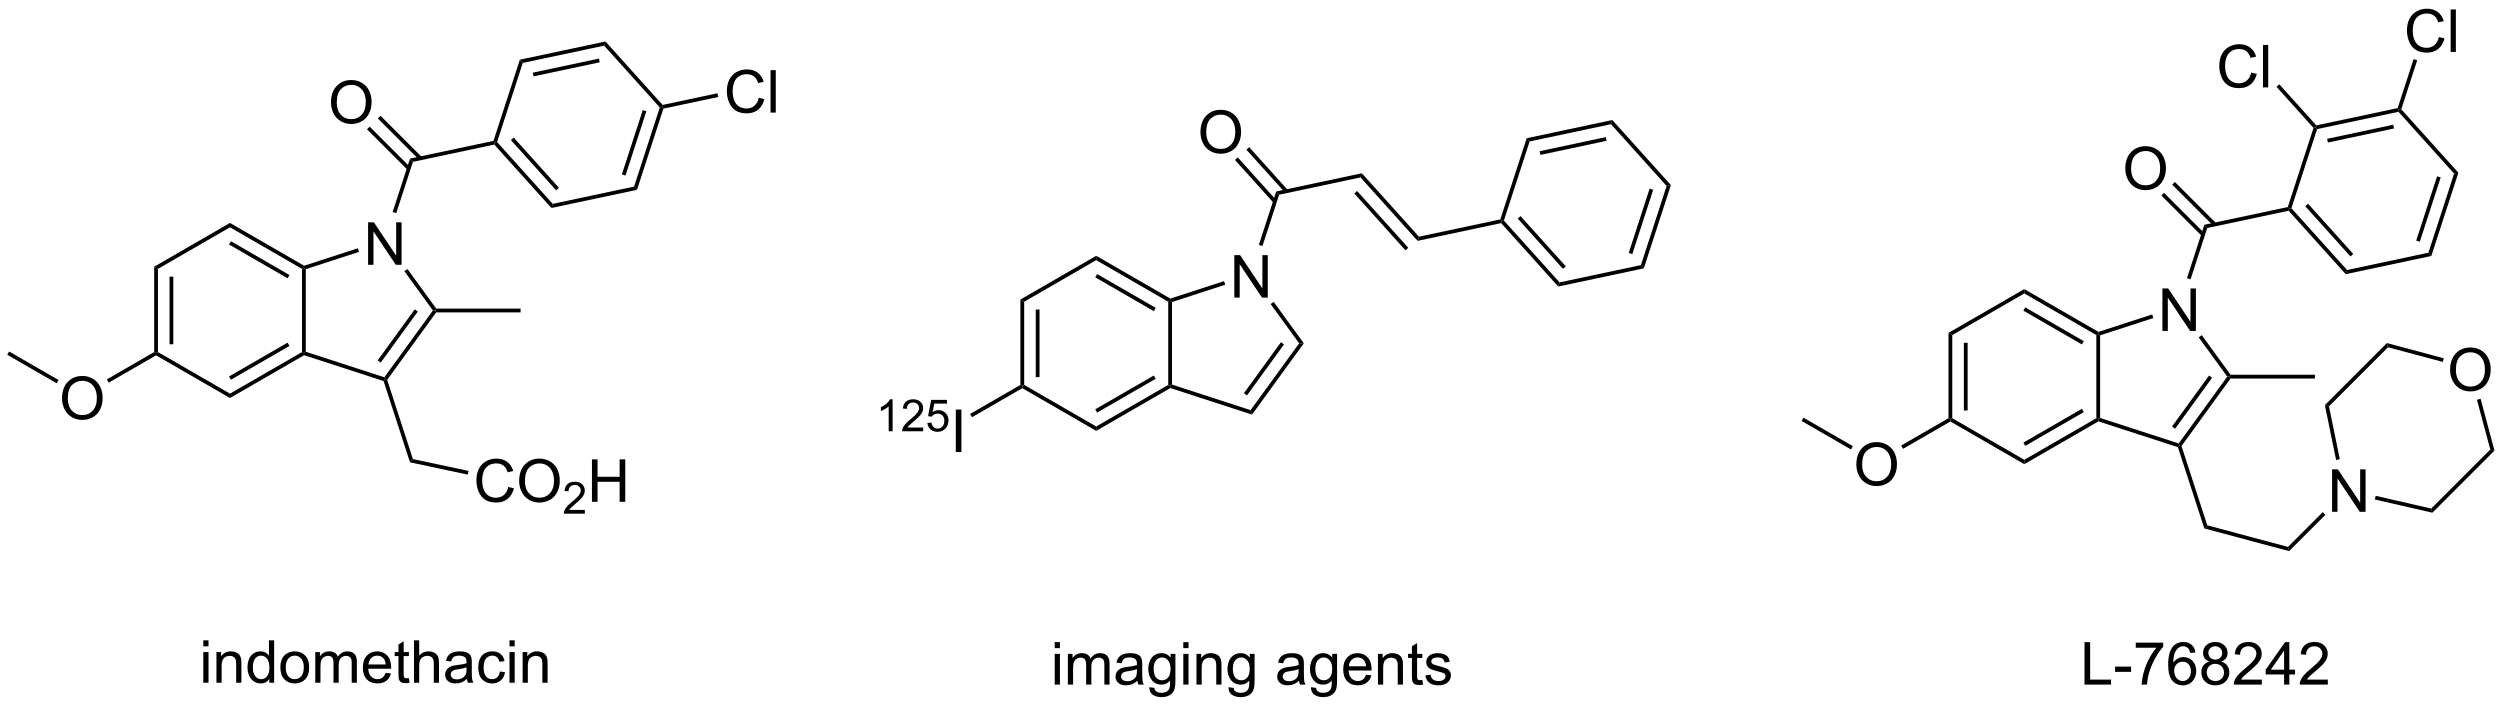 <?xml version="1.0" encoding="UTF-8"?>
<!DOCTYPE svg PUBLIC '-//W3C//DTD SVG 1.0//EN'
          'http://www.w3.org/TR/2001/REC-SVG-20010904/DTD/svg10.dtd'>
<svg stroke-dasharray="none" shape-rendering="auto" xmlns="http://www.w3.org/2000/svg" font-family="'Dialog'" text-rendering="auto" width="90" fill-opacity="1" color-interpolation="auto" color-rendering="auto" preserveAspectRatio="xMidYMid meet" font-size="12px" viewBox="0 0 90 26" fill="black" xmlns:xlink="http://www.w3.org/1999/xlink" stroke="black" image-rendering="auto" stroke-miterlimit="10" stroke-linecap="square" stroke-linejoin="miter" font-style="normal" stroke-width="1" height="26" stroke-dashoffset="0" font-weight="normal" stroke-opacity="1"
><!--Generated by the Batik Graphics2D SVG Generator--><defs id="genericDefs"
  /><g
  ><defs id="defs1"
    ><clipPath clipPathUnits="userSpaceOnUse" id="clipPath1"
      ><path d="M0.633 1.601 L347.58 1.601 L347.58 99.074 L0.633 99.074 L0.633 1.601 Z"
      /></clipPath
      ><clipPath clipPathUnits="userSpaceOnUse" id="clipPath2"
      ><path d="M12.693 307.88 L12.693 402.643 L349.993 402.643 L349.993 307.88 Z"
      /></clipPath
    ></defs
    ><g transform="scale(0.259,0.259) translate(-0.633,-1.601) matrix(1.029,0,0,1.029,-12.424,-315.084)"
    ><path d="M40.151 395.066 L40.151 394.259 L40.855 394.259 L40.855 395.066 L40.151 395.066 ZM40.151 399.986 L40.151 395.837 L40.855 395.837 L40.855 399.986 L40.151 399.986 ZM41.926 399.986 L41.926 395.837 L42.559 395.837 L42.559 396.426 Q43.015 395.743 43.879 395.743 Q44.254 395.743 44.567 395.879 Q44.882 396.012 45.038 396.231 Q45.194 396.449 45.257 396.751 Q45.296 396.947 45.296 397.434 L45.296 399.986 L44.593 399.986 L44.593 397.462 Q44.593 397.033 44.509 396.819 Q44.429 396.606 44.22 396.481 Q44.012 396.353 43.731 396.353 Q43.28 396.353 42.955 396.639 Q42.629 396.923 42.629 397.72 L42.629 399.986 L41.926 399.986 ZM49.065 399.986 L49.065 399.462 Q48.672 400.079 47.907 400.079 Q47.409 400.079 46.992 399.806 Q46.578 399.533 46.349 399.043 Q46.12 398.551 46.12 397.915 Q46.12 397.293 46.326 396.788 Q46.534 396.283 46.948 396.014 Q47.362 395.743 47.875 395.743 Q48.25 395.743 48.542 395.902 Q48.836 396.059 49.019 396.314 L49.019 394.259 L49.719 394.259 L49.719 399.986 L49.065 399.986 ZM46.844 397.915 Q46.844 398.712 47.18 399.108 Q47.516 399.501 47.972 399.501 Q48.433 399.501 48.755 399.124 Q49.078 398.746 49.078 397.973 Q49.078 397.121 48.75 396.723 Q48.422 396.324 47.94 396.324 Q47.472 396.324 47.157 396.707 Q46.844 397.09 46.844 397.915 ZM50.562 397.91 Q50.562 396.759 51.202 396.204 Q51.739 395.743 52.507 395.743 Q53.364 395.743 53.905 396.303 Q54.45 396.863 54.45 397.853 Q54.45 398.652 54.207 399.113 Q53.968 399.572 53.509 399.827 Q53.051 400.079 52.507 400.079 Q51.637 400.079 51.098 399.522 Q50.562 398.962 50.562 397.91 ZM51.285 397.91 Q51.285 398.707 51.632 399.106 Q51.981 399.501 52.507 399.501 Q53.03 399.501 53.377 399.103 Q53.726 398.704 53.726 397.887 Q53.726 397.118 53.377 396.723 Q53.028 396.324 52.507 396.324 Q51.981 396.324 51.632 396.72 Q51.285 397.113 51.285 397.91 ZM55.274 399.986 L55.274 395.837 L55.901 395.837 L55.901 396.418 Q56.097 396.113 56.42 395.928 Q56.745 395.743 57.159 395.743 Q57.62 395.743 57.914 395.936 Q58.211 396.126 58.331 396.47 Q58.823 395.743 59.612 395.743 Q60.23 395.743 60.56 396.085 Q60.894 396.426 60.894 397.137 L60.894 399.986 L60.196 399.986 L60.196 397.371 Q60.196 396.949 60.125 396.764 Q60.058 396.579 59.878 396.467 Q59.698 396.353 59.456 396.353 Q59.019 396.353 58.73 396.644 Q58.44 396.934 58.44 397.574 L58.44 399.986 L57.737 399.986 L57.737 397.29 Q57.737 396.822 57.565 396.587 Q57.394 396.353 57.003 396.353 Q56.706 396.353 56.453 396.509 Q56.203 396.665 56.089 396.967 Q55.977 397.267 55.977 397.832 L55.977 399.986 L55.274 399.986 ZM64.776 398.65 L65.503 398.738 Q65.331 399.376 64.865 399.728 Q64.401 400.079 63.68 400.079 Q62.769 400.079 62.235 399.519 Q61.703 398.957 61.703 397.947 Q61.703 396.9 62.242 396.322 Q62.782 395.743 63.641 395.743 Q64.472 395.743 64.998 396.311 Q65.526 396.876 65.526 397.902 Q65.526 397.965 65.524 398.09 L62.43 398.09 Q62.469 398.775 62.815 399.139 Q63.164 399.501 63.683 399.501 Q64.071 399.501 64.344 399.298 Q64.618 399.095 64.776 398.65 ZM62.469 397.512 L64.784 397.512 Q64.737 396.988 64.519 396.728 Q64.183 396.322 63.649 396.322 Q63.164 396.322 62.834 396.647 Q62.503 396.97 62.469 397.512 ZM67.921 399.356 L68.022 399.978 Q67.726 400.04 67.491 400.04 Q67.108 400.04 66.897 399.921 Q66.686 399.798 66.601 399.6 Q66.515 399.402 66.515 398.769 L66.515 396.384 L65.999 396.384 L65.999 395.837 L66.515 395.837 L66.515 394.809 L67.215 394.387 L67.215 395.837 L67.921 395.837 L67.921 396.384 L67.215 396.384 L67.215 398.809 Q67.215 399.111 67.252 399.197 Q67.288 399.283 67.371 399.335 Q67.457 399.384 67.614 399.384 Q67.731 399.384 67.921 399.356 ZM68.61 399.986 L68.61 394.259 L69.313 394.259 L69.313 396.314 Q69.805 395.743 70.555 395.743 Q71.016 395.743 71.355 395.926 Q71.696 396.106 71.841 396.426 Q71.987 396.746 71.987 397.356 L71.987 399.986 L71.284 399.986 L71.284 397.356 Q71.284 396.829 71.055 396.59 Q70.828 396.348 70.409 396.348 Q70.097 396.348 69.821 396.512 Q69.547 396.673 69.43 396.952 Q69.313 397.228 69.313 397.715 L69.313 399.986 L68.61 399.986 ZM75.765 399.473 Q75.374 399.806 75.012 399.944 Q74.653 400.079 74.239 400.079 Q73.554 400.079 73.186 399.746 Q72.819 399.41 72.819 398.892 Q72.819 398.587 72.957 398.335 Q73.098 398.082 73.322 397.931 Q73.546 397.777 73.827 397.699 Q74.035 397.644 74.452 397.595 Q75.304 397.493 75.707 397.353 Q75.71 397.207 75.71 397.168 Q75.71 396.738 75.512 396.564 Q75.241 396.324 74.71 396.324 Q74.215 396.324 73.978 396.499 Q73.741 396.673 73.629 397.113 L72.942 397.019 Q73.035 396.579 73.249 396.309 Q73.465 396.035 73.871 395.889 Q74.278 395.743 74.811 395.743 Q75.343 395.743 75.674 395.868 Q76.007 395.993 76.163 396.184 Q76.319 396.371 76.382 396.66 Q76.418 396.84 76.418 397.309 L76.418 398.246 Q76.418 399.228 76.463 399.488 Q76.507 399.746 76.64 399.986 L75.905 399.986 Q75.796 399.767 75.765 399.473 ZM75.707 397.902 Q75.325 398.059 74.559 398.168 Q74.124 398.231 73.944 398.309 Q73.765 398.387 73.666 398.538 Q73.569 398.689 73.569 398.871 Q73.569 399.152 73.783 399.34 Q73.996 399.527 74.405 399.527 Q74.811 399.527 75.127 399.35 Q75.444 399.173 75.593 398.863 Q75.707 398.626 75.707 398.16 L75.707 397.902 ZM80.214 398.465 L80.907 398.556 Q80.792 399.269 80.326 399.676 Q79.86 400.079 79.18 400.079 Q78.328 400.079 77.81 399.522 Q77.292 398.965 77.292 397.926 Q77.292 397.254 77.513 396.751 Q77.737 396.246 78.193 395.996 Q78.649 395.743 79.183 395.743 Q79.86 395.743 80.289 396.085 Q80.719 396.426 80.839 397.056 L80.157 397.16 Q80.058 396.743 79.81 396.533 Q79.563 396.322 79.211 396.322 Q78.68 396.322 78.347 396.702 Q78.016 397.082 78.016 397.908 Q78.016 398.743 78.336 399.124 Q78.657 399.501 79.172 399.501 Q79.586 399.501 79.862 399.249 Q80.141 398.993 80.214 398.465 ZM81.511 395.066 L81.511 394.259 L82.214 394.259 L82.214 395.066 L81.511 395.066 ZM81.511 399.986 L81.511 395.837 L82.214 395.837 L82.214 399.986 L81.511 399.986 ZM83.285 399.986 L83.285 395.837 L83.918 395.837 L83.918 396.426 Q84.374 395.743 85.239 395.743 Q85.614 395.743 85.926 395.879 Q86.241 396.012 86.397 396.231 Q86.554 396.449 86.616 396.751 Q86.655 396.947 86.655 397.434 L86.655 399.986 L85.952 399.986 L85.952 397.462 Q85.952 397.033 85.869 396.819 Q85.788 396.606 85.58 396.481 Q85.371 396.353 85.09 396.353 Q84.64 396.353 84.314 396.639 Q83.989 396.923 83.989 397.72 L83.989 399.986 L83.285 399.986 Z" stroke="none" clip-path="url(#clipPath2)"
    /></g
    ><g transform="matrix(0.267,0,0,0.267,-3.387,-82.15)"
    ><path d="M33.471 343.638 L33.982 343.932 L33.982 355.147 L33.727 355.294 L33.471 355.147 ZM35.543 344.981 L35.543 354.098 L36.053 354.098 L36.053 344.981 Z" stroke="none" clip-path="url(#clipPath2)"
    /></g
    ><g transform="matrix(0.267,0,0,0.267,-3.387,-82.15)"
    ><path d="M33.727 355.588 L33.727 355.294 L33.982 355.147 L43.693 360.753 L43.693 361.343 Z" stroke="none" clip-path="url(#clipPath2)"
    /></g
    ><g transform="matrix(0.267,0,0,0.267,-3.387,-82.15)"
    ><path d="M43.693 361.343 L43.693 360.753 L53.405 355.147 L53.66 355.294 L53.689 355.572 ZM43.821 358.877 L51.716 354.319 L51.461 353.877 L43.566 358.435 Z" stroke="none" clip-path="url(#clipPath2)"
    /></g
    ><g transform="matrix(0.267,0,0,0.267,-3.387,-82.15)"
    ><path d="M53.915 355.108 L53.66 355.294 L53.405 355.147 L53.405 343.932 L53.66 343.785 L53.915 343.97 Z" stroke="none" clip-path="url(#clipPath2)"
    /></g
    ><g transform="matrix(0.267,0,0,0.267,-3.387,-82.15)"
    ><path d="M53.689 343.507 L53.66 343.785 L53.405 343.932 L43.693 338.325 L43.693 337.736 ZM51.716 344.76 L43.821 340.202 L43.566 340.644 L51.461 345.202 Z" stroke="none" clip-path="url(#clipPath2)"
    /></g
    ><g transform="matrix(0.267,0,0,0.267,-3.387,-82.15)"
    ><path d="M43.693 337.736 L43.693 338.325 L33.982 343.932 L33.471 343.638 Z" stroke="none" clip-path="url(#clipPath2)"
    /></g
    ><g transform="matrix(0.267,0,0,0.267,-3.387,-82.15)"
    ><path d="M62.315 343.379 L62.315 337.652 L63.094 337.652 L66.101 342.147 L66.101 337.652 L66.828 337.652 L66.828 343.379 L66.049 343.379 L63.041 338.879 L63.041 343.379 L62.315 343.379 Z" stroke="none" clip-path="url(#clipPath2)"
    /></g
    ><g transform="matrix(0.267,0,0,0.267,-3.387,-82.15)"
    ><path d="M53.689 355.572 L53.66 355.294 L53.915 355.108 L64.508 358.55 L64.606 358.85 L64.403 359.053 Z" stroke="none" clip-path="url(#clipPath2)"
    /></g
    ><g transform="matrix(0.267,0,0,0.267,-3.387,-82.15)"
    ><path d="M64.888 358.895 L64.606 358.85 L64.508 358.55 L71.055 349.539 L71.37 349.539 L71.5 349.795 ZM64.021 356.565 L69.016 349.689 L68.603 349.389 L63.608 356.265 Z" stroke="none" clip-path="url(#clipPath2)"
    /></g
    ><g transform="matrix(0.267,0,0,0.267,-3.387,-82.15)"
    ><path d="M71.5 349.284 L71.37 349.539 L71.055 349.539 L67.21 344.247 L67.623 343.947 Z" stroke="none" clip-path="url(#clipPath2)"
    /></g
    ><g transform="matrix(0.267,0,0,0.267,-3.387,-82.15)"
    ><path d="M60.932 341.154 L61.09 341.639 L53.915 343.97 L53.66 343.785 L53.689 343.507 Z" stroke="none" clip-path="url(#clipPath2)"
    /></g
    ><g transform="matrix(0.267,0,0,0.267,-3.387,-82.15)"
    ><path d="M66.112 336.419 L65.626 336.262 L67.965 329.064 L68.359 329.502 Z" stroke="none" clip-path="url(#clipPath2)"
    /></g
    ><g transform="matrix(0.267,0,0,0.267,-3.387,-82.15)"
    ><path d="M68.359 329.502 L67.965 329.064 L79.222 326.672 L79.419 326.891 L79.328 327.171 Z" stroke="none" clip-path="url(#clipPath2)"
    /></g
    ><g transform="matrix(0.267,0,0,0.267,-3.387,-82.15)"
    ><path d="M57.312 321.506 Q57.312 320.079 58.078 319.275 Q58.843 318.467 60.054 318.467 Q60.846 318.467 61.481 318.848 Q62.119 319.225 62.453 319.902 Q62.789 320.579 62.789 321.439 Q62.789 322.311 62.437 322.999 Q62.086 323.686 61.44 324.04 Q60.797 324.394 60.049 324.394 Q59.242 324.394 58.604 324.004 Q57.968 323.611 57.64 322.936 Q57.312 322.259 57.312 321.506 ZM58.093 321.517 Q58.093 322.553 58.648 323.15 Q59.205 323.743 60.047 323.743 Q60.901 323.743 61.453 323.142 Q62.007 322.54 62.007 321.436 Q62.007 320.736 61.77 320.215 Q61.533 319.694 61.078 319.408 Q60.625 319.118 60.057 319.118 Q59.252 319.118 58.672 319.673 Q58.093 320.225 58.093 321.517 Z" stroke="none" clip-path="url(#clipPath2)"
    /></g
    ><g transform="matrix(0.267,0,0,0.267,-3.387,-82.15)"
    ><path d="M69.55 328.846 L63.994 323.29 L63.633 323.651 L69.19 329.207 ZM67.983 330.209 L62.529 324.755 L62.169 325.116 L67.622 330.569 Z" stroke="none" clip-path="url(#clipPath2)"
    /></g
    ><g transform="matrix(0.267,0,0,0.267,-3.387,-82.15)"
    ><path d="M79.328 327.171 L79.419 326.891 L79.707 326.829 L87.211 335.163 L87.029 335.723 ZM81.569 326.564 L87.669 333.339 L88.049 332.998 L81.948 326.223 Z" stroke="none" clip-path="url(#clipPath2)"
    /></g
    ><g transform="matrix(0.267,0,0,0.267,-3.387,-82.15)"
    ><path d="M87.029 335.723 L87.211 335.163 L98.18 332.832 L98.574 333.269 Z" stroke="none" clip-path="url(#clipPath2)"
    /></g
    ><g transform="matrix(0.267,0,0,0.267,-3.387,-82.15)"
    ><path d="M98.574 333.269 L98.18 332.832 L101.645 322.166 L101.933 322.105 L102.131 322.324 ZM97.019 331.352 L99.836 322.681 L99.351 322.524 L96.534 331.194 Z" stroke="none" clip-path="url(#clipPath2)"
    /></g
    ><g transform="matrix(0.267,0,0,0.267,-3.387,-82.15)"
    ><path d="M102.025 321.825 L101.933 322.105 L101.645 322.166 L94.142 313.833 L94.324 313.272 Z" stroke="none" clip-path="url(#clipPath2)"
    /></g
    ><g transform="matrix(0.267,0,0,0.267,-3.387,-82.15)"
    ><path d="M94.324 313.272 L94.142 313.833 L83.173 316.164 L82.778 315.726 ZM93.441 315.578 L84.523 317.473 L84.629 317.972 L93.546 316.077 Z" stroke="none" clip-path="url(#clipPath2)"
    /></g
    ><g transform="matrix(0.267,0,0,0.267,-3.387,-82.15)"
    ><path d="M82.778 315.726 L83.173 316.164 L79.707 326.829 L79.419 326.891 L79.222 326.672 Z" stroke="none" clip-path="url(#clipPath2)"
    /></g
    ><g transform="matrix(0.267,0,0,0.267,-3.387,-82.15)"
    ><path d="M21.048 361.409 Q21.048 359.982 21.813 359.177 Q22.579 358.37 23.79 358.37 Q24.582 358.37 25.217 358.75 Q25.855 359.128 26.188 359.805 Q26.524 360.482 26.524 361.341 Q26.524 362.214 26.173 362.901 Q25.821 363.589 25.175 363.943 Q24.532 364.297 23.785 364.297 Q22.977 364.297 22.34 363.906 Q21.704 363.513 21.376 362.839 Q21.048 362.162 21.048 361.409 ZM21.829 361.419 Q21.829 362.456 22.384 363.052 Q22.941 363.646 23.782 363.646 Q24.636 363.646 25.188 363.044 Q25.743 362.443 25.743 361.339 Q25.743 360.638 25.506 360.117 Q25.269 359.596 24.813 359.31 Q24.36 359.021 23.793 359.021 Q22.988 359.021 22.407 359.576 Q21.829 360.128 21.829 361.419 Z" stroke="none" clip-path="url(#clipPath2)"
    /></g
    ><g transform="matrix(0.267,0,0,0.267,-3.387,-82.15)"
    ><path d="M33.471 355.147 L33.727 355.294 L33.727 355.588 L27.345 359.273 L27.09 358.831 Z" stroke="none" clip-path="url(#clipPath2)"
    /></g
    ><g transform="matrix(0.267,0,0,0.267,-3.387,-82.15)"
    ><path d="M20.579 358.917 L20.324 359.359 L13.665 355.515 L13.921 355.073 Z" stroke="none" clip-path="url(#clipPath2)"
    /></g
    ><g transform="matrix(0.267,0,0,0.267,-3.387,-82.15)"
    ><path d="M71.5 349.795 L71.37 349.539 L71.5 349.284 L82.879 349.284 L82.879 349.795 Z" stroke="none" clip-path="url(#clipPath2)"
    /></g
    ><g transform="matrix(0.267,0,0,0.267,-3.387,-82.15)"
    ><path d="M64.403 359.053 L64.606 358.85 L64.888 358.895 L68.359 369.577 L67.965 370.014 Z" stroke="none" clip-path="url(#clipPath2)"
    /></g
    ><g transform="matrix(0.267,0,0,0.267,-3.387,-82.15)"
    ><path d="M81.222 373.33 L81.98 373.521 Q81.743 374.455 81.123 374.948 Q80.504 375.437 79.61 375.437 Q78.683 375.437 78.102 375.06 Q77.524 374.682 77.22 373.969 Q76.918 373.252 76.918 372.432 Q76.918 371.536 77.259 370.872 Q77.602 370.205 78.233 369.859 Q78.863 369.513 79.621 369.513 Q80.48 369.513 81.066 369.95 Q81.652 370.388 81.884 371.182 L81.136 371.356 Q80.938 370.731 80.558 370.448 Q80.181 370.161 79.605 370.161 Q78.946 370.161 78.501 370.479 Q78.058 370.794 77.879 371.328 Q77.699 371.862 77.699 372.427 Q77.699 373.159 77.912 373.703 Q78.126 374.247 78.574 374.518 Q79.024 374.786 79.548 374.786 Q80.183 374.786 80.623 374.419 Q81.066 374.052 81.222 373.33 ZM82.684 372.549 Q82.684 371.122 83.45 370.317 Q84.216 369.51 85.427 369.51 Q86.218 369.51 86.854 369.89 Q87.492 370.268 87.825 370.945 Q88.161 371.622 88.161 372.481 Q88.161 373.354 87.809 374.041 Q87.458 374.729 86.812 375.083 Q86.169 375.437 85.421 375.437 Q84.614 375.437 83.976 375.047 Q83.341 374.653 83.013 373.979 Q82.684 373.302 82.684 372.549 ZM83.466 372.56 Q83.466 373.596 84.02 374.192 Q84.578 374.786 85.419 374.786 Q86.273 374.786 86.825 374.185 Q87.38 373.583 87.38 372.479 Q87.38 371.778 87.143 371.258 Q86.906 370.737 86.45 370.45 Q85.997 370.161 85.429 370.161 Q84.625 370.161 84.044 370.716 Q83.466 371.268 83.466 372.56 Z" stroke="none" clip-path="url(#clipPath2)"
    /></g
    ><g transform="matrix(0.267,0,0,0.267,-3.387,-82.15)"
    ><path d="M91.541 376.43 L91.541 376.938 L88.701 376.938 Q88.695 376.747 88.763 376.571 Q88.871 376.282 89.109 376.001 Q89.349 375.719 89.8 375.35 Q90.5 374.776 90.746 374.44 Q90.992 374.104 90.992 373.805 Q90.992 373.493 90.767 373.278 Q90.544 373.061 90.183 373.061 Q89.802 373.061 89.574 373.29 Q89.345 373.518 89.343 373.923 L88.8 373.868 Q88.857 373.261 89.22 372.944 Q89.584 372.626 90.195 372.626 Q90.814 372.626 91.173 372.969 Q91.535 373.311 91.535 373.817 Q91.535 374.075 91.429 374.325 Q91.324 374.573 91.078 374.848 Q90.834 375.124 90.265 375.604 Q89.791 376.003 89.656 376.145 Q89.521 376.288 89.433 376.43 L91.541 376.43 Z" stroke="none" clip-path="url(#clipPath2)"
    /></g
    ><g transform="matrix(0.267,0,0,0.267,-3.387,-82.15)"
    ><path d="M92.497 375.338 L92.497 369.612 L93.254 369.612 L93.254 371.963 L96.231 371.963 L96.231 369.612 L96.989 369.612 L96.989 375.338 L96.231 375.338 L96.231 372.638 L93.254 372.638 L93.254 375.338 L92.497 375.338 Z" stroke="none" clip-path="url(#clipPath2)"
    /></g
    ><g transform="matrix(0.267,0,0,0.267,-3.387,-82.15)"
    ><path d="M67.965 370.014 L68.359 369.577 L75.859 371.171 L75.752 371.67 Z" stroke="none" clip-path="url(#clipPath2)"
    /></g
    ><g transform="matrix(0.267,0,0,0.267,-3.387,-82.15)"
    ><path d="M114.994 320.854 L115.751 321.045 Q115.515 321.979 114.895 322.472 Q114.275 322.961 113.382 322.961 Q112.455 322.961 111.874 322.584 Q111.296 322.206 110.991 321.492 Q110.689 320.776 110.689 319.956 Q110.689 319.06 111.03 318.396 Q111.374 317.729 112.004 317.383 Q112.634 317.037 113.392 317.037 Q114.251 317.037 114.838 317.474 Q115.423 317.912 115.655 318.706 L114.908 318.88 Q114.71 318.255 114.33 317.972 Q113.952 317.685 113.376 317.685 Q112.718 317.685 112.272 318.003 Q111.83 318.318 111.65 318.852 Q111.47 319.386 111.47 319.951 Q111.47 320.683 111.684 321.227 Q111.897 321.771 112.345 322.042 Q112.796 322.31 113.319 322.31 Q113.955 322.31 114.395 321.943 Q114.838 321.576 114.994 320.854 ZM116.581 322.862 L116.581 317.136 L117.284 317.136 L117.284 322.862 L116.581 322.862 Z" stroke="none" clip-path="url(#clipPath2)"
    /></g
    ><g transform="matrix(0.267,0,0,0.267,-3.387,-82.15)"
    ><path d="M102.131 322.324 L101.933 322.105 L102.025 321.825 L109.421 320.252 L109.528 320.752 Z" stroke="none" clip-path="url(#clipPath2)"
    /></g
    ><g transform="matrix(0.267,0,0,0.267,-3.387,-82.15)"
    ><path d="M154.894 395.066 L154.894 394.259 L155.597 394.259 L155.597 395.066 L154.894 395.066 ZM154.894 399.986 L154.894 395.837 L155.597 395.837 L155.597 399.986 L154.894 399.986 ZM156.668 399.986 L156.668 395.837 L157.296 395.837 L157.296 396.418 Q157.491 396.113 157.814 395.928 Q158.14 395.743 158.554 395.743 Q159.015 395.743 159.309 395.936 Q159.606 396.126 159.726 396.47 Q160.218 395.743 161.007 395.743 Q161.624 395.743 161.955 396.085 Q162.288 396.426 162.288 397.137 L162.288 399.986 L161.59 399.986 L161.59 397.371 Q161.59 396.949 161.52 396.764 Q161.452 396.579 161.273 396.467 Q161.093 396.353 160.851 396.353 Q160.413 396.353 160.124 396.644 Q159.835 396.934 159.835 397.574 L159.835 399.986 L159.132 399.986 L159.132 397.29 Q159.132 396.822 158.96 396.587 Q158.788 396.353 158.398 396.353 Q158.101 396.353 157.848 396.509 Q157.598 396.665 157.483 396.967 Q157.371 397.267 157.371 397.832 L157.371 399.986 L156.668 399.986 ZM166.038 399.473 Q165.648 399.806 165.286 399.944 Q164.926 400.079 164.512 400.079 Q163.827 400.079 163.46 399.746 Q163.093 399.41 163.093 398.892 Q163.093 398.587 163.231 398.335 Q163.371 398.082 163.595 397.931 Q163.819 397.777 164.101 397.699 Q164.309 397.644 164.726 397.595 Q165.577 397.493 165.981 397.353 Q165.983 397.207 165.983 397.168 Q165.983 396.738 165.786 396.564 Q165.515 396.324 164.983 396.324 Q164.489 396.324 164.252 396.499 Q164.015 396.673 163.903 397.113 L163.215 397.019 Q163.309 396.579 163.523 396.309 Q163.739 396.035 164.145 395.889 Q164.551 395.743 165.085 395.743 Q165.616 395.743 165.947 395.868 Q166.28 395.993 166.436 396.184 Q166.593 396.371 166.655 396.66 Q166.692 396.84 166.692 397.309 L166.692 398.246 Q166.692 399.228 166.736 399.488 Q166.78 399.746 166.913 399.986 L166.179 399.986 Q166.069 399.767 166.038 399.473 ZM165.981 397.902 Q165.598 398.059 164.832 398.168 Q164.398 398.231 164.218 398.309 Q164.038 398.387 163.939 398.538 Q163.843 398.689 163.843 398.871 Q163.843 399.152 164.056 399.34 Q164.27 399.527 164.679 399.527 Q165.085 399.527 165.4 399.35 Q165.718 399.173 165.866 398.863 Q165.981 398.626 165.981 398.16 L165.981 397.902 ZM167.651 400.329 L168.336 400.431 Q168.378 400.749 168.573 400.892 Q168.836 401.087 169.289 401.087 Q169.776 401.087 170.042 400.892 Q170.308 400.697 170.401 400.345 Q170.456 400.132 170.453 399.441 Q169.993 399.986 169.305 399.986 Q168.448 399.986 167.98 399.368 Q167.511 398.751 167.511 397.887 Q167.511 397.293 167.724 396.793 Q167.94 396.29 168.349 396.017 Q168.758 395.743 169.308 395.743 Q170.042 395.743 170.519 396.337 L170.519 395.837 L171.167 395.837 L171.167 399.423 Q171.167 400.392 170.969 400.796 Q170.774 401.202 170.344 401.436 Q169.917 401.671 169.292 401.671 Q168.55 401.671 168.091 401.335 Q167.636 401.001 167.651 400.329 ZM168.235 397.837 Q168.235 398.652 168.558 399.027 Q168.883 399.402 169.37 399.402 Q169.855 399.402 170.183 399.03 Q170.511 398.658 170.511 397.861 Q170.511 397.098 170.172 396.712 Q169.836 396.324 169.36 396.324 Q168.891 396.324 168.563 396.707 Q168.235 397.087 168.235 397.837 ZM172.233 395.066 L172.233 394.259 L172.936 394.259 L172.936 395.066 L172.233 395.066 ZM172.233 399.986 L172.233 395.837 L172.936 395.837 L172.936 399.986 L172.233 399.986 ZM174.008 399.986 L174.008 395.837 L174.641 395.837 L174.641 396.426 Q175.097 395.743 175.961 395.743 Q176.336 395.743 176.649 395.879 Q176.964 396.012 177.12 396.231 Q177.276 396.449 177.339 396.751 Q177.378 396.947 177.378 397.434 L177.378 399.986 L176.675 399.986 L176.675 397.462 Q176.675 397.033 176.591 396.819 Q176.511 396.606 176.302 396.481 Q176.094 396.353 175.813 396.353 Q175.362 396.353 175.037 396.639 Q174.711 396.923 174.711 397.72 L174.711 399.986 L174.008 399.986 ZM178.327 400.329 L179.012 400.431 Q179.054 400.749 179.249 400.892 Q179.512 401.087 179.965 401.087 Q180.452 401.087 180.718 400.892 Q180.983 400.697 181.077 400.345 Q181.132 400.132 181.129 399.441 Q180.668 399.986 179.981 399.986 Q179.124 399.986 178.655 399.368 Q178.186 398.751 178.186 397.887 Q178.186 397.293 178.4 396.793 Q178.616 396.29 179.025 396.017 Q179.434 395.743 179.983 395.743 Q180.718 395.743 181.194 396.337 L181.194 395.837 L181.843 395.837 L181.843 399.423 Q181.843 400.392 181.645 400.796 Q181.45 401.202 181.02 401.436 Q180.593 401.671 179.968 401.671 Q179.226 401.671 178.767 401.335 Q178.311 401.001 178.327 400.329 ZM178.911 397.837 Q178.911 398.652 179.233 399.027 Q179.559 399.402 180.046 399.402 Q180.53 399.402 180.858 399.03 Q181.186 398.658 181.186 397.861 Q181.186 397.098 180.848 396.712 Q180.512 396.324 180.036 396.324 Q179.567 396.324 179.239 396.707 Q178.911 397.087 178.911 397.837 ZM187.835 399.473 Q187.444 399.806 187.082 399.944 Q186.723 400.079 186.309 400.079 Q185.624 400.079 185.257 399.746 Q184.89 399.41 184.89 398.892 Q184.89 398.587 185.028 398.335 Q185.168 398.082 185.392 397.931 Q185.616 397.777 185.898 397.699 Q186.106 397.644 186.523 397.595 Q187.374 397.493 187.778 397.353 Q187.78 397.207 187.78 397.168 Q187.78 396.738 187.582 396.564 Q187.311 396.324 186.78 396.324 Q186.286 396.324 186.048 396.499 Q185.811 396.673 185.7 397.113 L185.012 397.019 Q185.106 396.579 185.319 396.309 Q185.536 396.035 185.942 395.889 Q186.348 395.743 186.882 395.743 Q187.413 395.743 187.744 395.868 Q188.077 395.993 188.233 396.184 Q188.39 396.371 188.452 396.66 Q188.489 396.84 188.489 397.309 L188.489 398.246 Q188.489 399.228 188.533 399.488 Q188.577 399.746 188.71 399.986 L187.976 399.986 Q187.866 399.767 187.835 399.473 ZM187.778 397.902 Q187.395 398.059 186.629 398.168 Q186.194 398.231 186.015 398.309 Q185.835 398.387 185.736 398.538 Q185.64 398.689 185.64 398.871 Q185.64 399.152 185.853 399.34 Q186.067 399.527 186.476 399.527 Q186.882 399.527 187.197 399.35 Q187.515 399.173 187.663 398.863 Q187.778 398.626 187.778 398.16 L187.778 397.902 ZM189.448 400.329 L190.133 400.431 Q190.175 400.749 190.37 400.892 Q190.633 401.087 191.086 401.087 Q191.573 401.087 191.839 400.892 Q192.105 400.697 192.198 400.345 Q192.253 400.132 192.25 399.441 Q191.789 399.986 191.102 399.986 Q190.245 399.986 189.776 399.368 Q189.308 398.751 189.308 397.887 Q189.308 397.293 189.521 396.793 Q189.737 396.29 190.146 396.017 Q190.555 395.743 191.105 395.743 Q191.839 395.743 192.315 396.337 L192.315 395.837 L192.964 395.837 L192.964 399.423 Q192.964 400.392 192.766 400.796 Q192.571 401.202 192.141 401.436 Q191.714 401.671 191.089 401.671 Q190.347 401.671 189.888 401.335 Q189.433 401.001 189.448 400.329 ZM190.032 397.837 Q190.032 398.652 190.355 399.027 Q190.68 399.402 191.167 399.402 Q191.651 399.402 191.98 399.03 Q192.308 398.658 192.308 397.861 Q192.308 397.098 191.969 396.712 Q191.633 396.324 191.157 396.324 Q190.688 396.324 190.36 396.707 Q190.032 397.087 190.032 397.837 ZM196.866 398.65 L197.593 398.738 Q197.421 399.376 196.955 399.728 Q196.491 400.079 195.77 400.079 Q194.858 400.079 194.325 399.519 Q193.793 398.957 193.793 397.947 Q193.793 396.9 194.332 396.322 Q194.871 395.743 195.731 395.743 Q196.561 395.743 197.088 396.311 Q197.616 396.876 197.616 397.902 Q197.616 397.965 197.614 398.09 L194.52 398.09 Q194.559 398.775 194.905 399.139 Q195.254 399.501 195.773 399.501 Q196.161 399.501 196.434 399.298 Q196.707 399.095 196.866 398.65 ZM194.559 397.512 L196.874 397.512 Q196.827 396.988 196.608 396.728 Q196.273 396.322 195.739 396.322 Q195.254 396.322 194.923 396.647 Q194.593 396.97 194.559 397.512 ZM198.477 399.986 L198.477 395.837 L199.11 395.837 L199.11 396.426 Q199.565 395.743 200.43 395.743 Q200.805 395.743 201.118 395.879 Q201.433 396.012 201.589 396.231 Q201.745 396.449 201.808 396.751 Q201.847 396.947 201.847 397.434 L201.847 399.986 L201.144 399.986 L201.144 397.462 Q201.144 397.033 201.06 396.819 Q200.98 396.606 200.771 396.481 Q200.563 396.353 200.282 396.353 Q199.831 396.353 199.506 396.639 Q199.18 396.923 199.18 397.72 L199.18 399.986 L198.477 399.986 ZM204.46 399.356 L204.561 399.978 Q204.265 400.04 204.03 400.04 Q203.648 400.04 203.436 399.921 Q203.226 399.798 203.14 399.6 Q203.054 399.402 203.054 398.769 L203.054 396.384 L202.538 396.384 L202.538 395.837 L203.054 395.837 L203.054 394.809 L203.754 394.387 L203.754 395.837 L204.46 395.837 L204.46 396.384 L203.754 396.384 L203.754 398.809 Q203.754 399.111 203.791 399.197 Q203.827 399.283 203.911 399.335 Q203.996 399.384 204.153 399.384 Q204.27 399.384 204.46 399.356 ZM204.868 398.746 L205.563 398.637 Q205.62 399.056 205.888 399.28 Q206.157 399.501 206.636 399.501 Q207.12 399.501 207.355 399.303 Q207.589 399.106 207.589 398.84 Q207.589 398.603 207.383 398.465 Q207.237 398.371 206.664 398.228 Q205.891 398.033 205.591 397.889 Q205.292 397.746 205.138 397.496 Q204.985 397.243 204.985 396.939 Q204.985 396.66 205.11 396.426 Q205.237 396.189 205.456 396.033 Q205.62 395.91 205.904 395.827 Q206.188 395.743 206.511 395.743 Q207 395.743 207.368 395.884 Q207.737 396.025 207.912 396.264 Q208.089 396.504 208.157 396.908 L207.469 397.001 Q207.422 396.681 207.196 396.501 Q206.972 396.322 206.563 396.322 Q206.078 396.322 205.87 396.483 Q205.664 396.642 205.664 396.856 Q205.664 396.993 205.75 397.103 Q205.836 397.215 206.019 397.29 Q206.125 397.329 206.641 397.47 Q207.386 397.668 207.68 397.796 Q207.977 397.923 208.144 398.165 Q208.313 398.408 208.313 398.767 Q208.313 399.118 208.107 399.428 Q207.901 399.738 207.513 399.91 Q207.128 400.079 206.641 400.079 Q205.831 400.079 205.407 399.743 Q204.985 399.408 204.868 398.746 Z" stroke="none" clip-path="url(#clipPath2)"
    /></g
    ><g transform="matrix(0.267,0,0,0.267,-3.387,-82.15)"
    ><path d="M150.266 348.067 L150.777 348.361 L150.777 359.575 L150.522 359.723 L150.266 359.575 ZM152.338 349.41 L152.338 358.527 L152.848 358.527 L152.848 349.41 Z" stroke="none" clip-path="url(#clipPath2)"
    /></g
    ><g transform="matrix(0.267,0,0,0.267,-3.387,-82.15)"
    ><path d="M150.522 360.017 L150.522 359.723 L150.777 359.575 L160.488 365.182 L160.488 365.772 Z" stroke="none" clip-path="url(#clipPath2)"
    /></g
    ><g transform="matrix(0.267,0,0,0.267,-3.387,-82.15)"
    ><path d="M160.488 365.772 L160.488 365.182 L170.2 359.575 L170.455 359.723 L170.484 360 ZM160.616 363.306 L168.511 358.748 L168.256 358.306 L160.361 362.864 Z" stroke="none" clip-path="url(#clipPath2)"
    /></g
    ><g transform="matrix(0.267,0,0,0.267,-3.387,-82.15)"
    ><path d="M170.71 359.537 L170.455 359.723 L170.2 359.575 L170.2 348.361 L170.455 348.214 L170.71 348.399 Z" stroke="none" clip-path="url(#clipPath2)"
    /></g
    ><g transform="matrix(0.267,0,0,0.267,-3.387,-82.15)"
    ><path d="M170.484 347.936 L170.455 348.214 L170.2 348.361 L160.488 342.754 L160.488 342.165 ZM168.511 349.189 L160.616 344.631 L160.361 345.073 L168.256 349.631 Z" stroke="none" clip-path="url(#clipPath2)"
    /></g
    ><g transform="matrix(0.267,0,0,0.267,-3.387,-82.15)"
    ><path d="M160.488 342.165 L160.488 342.754 L150.777 348.361 L150.266 348.067 Z" stroke="none" clip-path="url(#clipPath2)"
    /></g
    ><g transform="matrix(0.267,0,0,0.267,-3.387,-82.15)"
    ><path d="M179.11 347.808 L179.11 342.081 L179.888 342.081 L182.896 346.576 L182.896 342.081 L183.623 342.081 L183.623 347.808 L182.844 347.808 L179.836 343.308 L179.836 347.808 L179.11 347.808 Z" stroke="none" clip-path="url(#clipPath2)"
    /></g
    ><g transform="matrix(0.267,0,0,0.267,-3.387,-82.15)"
    ><path d="M170.484 360 L170.455 359.723 L170.71 359.537 L181.303 362.979 L181.498 363.579 Z" stroke="none" clip-path="url(#clipPath2)"
    /></g
    ><g transform="matrix(0.267,0,0,0.267,-3.387,-82.15)"
    ><path d="M181.498 363.579 L181.303 362.979 L187.85 353.968 L188.481 353.968 ZM180.816 360.994 L185.811 354.118 L185.398 353.818 L180.403 360.694 Z" stroke="none" clip-path="url(#clipPath2)"
    /></g
    ><g transform="matrix(0.267,0,0,0.267,-3.387,-82.15)"
    ><path d="M188.481 353.968 L187.85 353.968 L184.005 348.676 L184.417 348.376 Z" stroke="none" clip-path="url(#clipPath2)"
    /></g
    ><g transform="matrix(0.267,0,0,0.267,-3.387,-82.15)"
    ><path d="M177.727 345.583 L177.885 346.068 L170.71 348.399 L170.455 348.214 L170.484 347.936 Z" stroke="none" clip-path="url(#clipPath2)"
    /></g
    ><g transform="matrix(0.267,0,0,0.267,-3.387,-82.15)"
    ><path d="M182.907 340.848 L182.421 340.69 L184.76 333.493 L185.154 333.931 Z" stroke="none" clip-path="url(#clipPath2)"
    /></g
    ><g transform="matrix(0.267,0,0,0.267,-3.387,-82.15)"
    ><path d="M185.154 333.931 L184.76 333.493 L196.305 331.039 L196.123 331.6 Z" stroke="none" clip-path="url(#clipPath2)"
    /></g
    ><g transform="matrix(0.267,0,0,0.267,-3.387,-82.15)"
    ><path d="M174.544 325.521 Q174.544 324.093 175.31 323.289 Q176.075 322.481 177.286 322.481 Q178.078 322.481 178.713 322.862 Q179.351 323.239 179.685 323.916 Q180.021 324.593 180.021 325.453 Q180.021 326.325 179.669 327.013 Q179.318 327.7 178.672 328.054 Q178.029 328.409 177.281 328.409 Q176.474 328.409 175.836 328.018 Q175.2 327.625 174.872 326.95 Q174.544 326.273 174.544 325.521 ZM175.325 325.531 Q175.325 326.567 175.88 327.164 Q176.437 327.757 177.279 327.757 Q178.133 327.757 178.685 327.156 Q179.239 326.554 179.239 325.45 Q179.239 324.75 179.002 324.229 Q178.766 323.708 178.31 323.422 Q177.857 323.132 177.289 323.132 Q176.484 323.132 175.904 323.687 Q175.325 324.239 175.325 325.531 Z" stroke="none" clip-path="url(#clipPath2)"
    /></g
    ><g transform="matrix(0.267,0,0,0.267,-3.387,-82.15)"
    ><path d="M186.316 333.293 L181.117 327.519 L180.738 327.86 L185.937 333.634 ZM184.777 334.679 L179.578 328.905 L179.199 329.246 L184.398 335.02 Z" stroke="none" clip-path="url(#clipPath2)"
    /></g
    ><g transform="matrix(0.267,0,0,0.267,-3.387,-82.15)"
    ><path d="M196.123 331.6 L196.305 331.039 L204.006 339.592 L203.824 340.152 ZM195.285 333.765 L202.186 341.429 L202.565 341.087 L195.665 333.424 Z" stroke="none" clip-path="url(#clipPath2)"
    /></g
    ><g transform="matrix(0.267,0,0,0.267,-3.387,-82.15)"
    ><path d="M203.824 340.152 L204.006 339.592 L214.975 337.26 L215.172 337.479 L215.081 337.759 Z" stroke="none" clip-path="url(#clipPath2)"
    /></g
    ><g transform="matrix(0.267,0,0,0.267,-3.387,-82.15)"
    ><path d="M133.037 365.827 L132.509 365.827 L132.509 362.466 Q132.318 362.647 132.009 362.829 Q131.701 363.011 131.455 363.102 L131.455 362.593 Q131.896 362.384 132.226 362.089 Q132.558 361.792 132.697 361.514 L133.037 361.514 L133.037 365.827 ZM137.159 365.319 L137.159 365.827 L134.319 365.827 Q134.313 365.636 134.381 365.46 Q134.489 365.171 134.727 364.889 Q134.967 364.608 135.418 364.239 Q136.118 363.665 136.364 363.329 Q136.61 362.993 136.61 362.694 Q136.61 362.382 136.385 362.167 Q136.163 361.95 135.801 361.95 Q135.42 361.95 135.192 362.179 Q134.963 362.407 134.961 362.811 L134.418 362.757 Q134.475 362.149 134.838 361.833 Q135.202 361.514 135.813 361.514 Q136.432 361.514 136.792 361.858 Q137.153 362.2 137.153 362.706 Q137.153 362.964 137.047 363.214 Q136.942 363.462 136.696 363.737 Q136.452 364.012 135.883 364.493 Q135.409 364.891 135.274 365.034 Q135.139 365.177 135.051 365.319 L137.159 365.319 ZM137.724 364.702 L138.277 364.655 Q138.339 365.059 138.562 365.262 Q138.787 365.466 139.103 365.466 Q139.484 365.466 139.748 365.179 Q140.011 364.891 140.011 364.417 Q140.011 363.966 139.757 363.706 Q139.505 363.444 139.095 363.444 Q138.839 363.444 138.634 363.561 Q138.429 363.677 138.312 363.86 L137.818 363.796 L138.234 361.591 L140.369 361.591 L140.369 362.095 L138.656 362.095 L138.423 363.249 Q138.81 362.979 139.236 362.979 Q139.798 362.979 140.185 363.37 Q140.572 363.759 140.572 364.37 Q140.572 364.954 140.232 365.378 Q139.818 365.901 139.103 365.901 Q138.517 365.901 138.146 365.573 Q137.777 365.243 137.724 364.702 Z" stroke="none" clip-path="url(#clipPath2)"
    /></g
    ><g transform="matrix(0.267,0,0,0.267,-3.387,-82.15)"
    ><path d="M141.558 368.627 L141.558 362.901 L142.316 362.901 L142.316 368.627 L141.558 368.627 Z" stroke="none" clip-path="url(#clipPath2)"
    /></g
    ><g transform="matrix(0.267,0,0,0.267,-3.387,-82.15)"
    ><path d="M150.266 359.575 L150.522 359.723 L150.522 360.017 L143.743 363.931 L143.487 363.489 Z" stroke="none" clip-path="url(#clipPath2)"
    /></g
    ><g transform="matrix(0.267,0,0,0.267,-3.387,-82.15)"
    ><path d="M215.081 337.759 L215.172 337.479 L215.46 337.418 L222.964 345.752 L222.782 346.312 ZM217.322 337.153 L223.422 343.928 L223.802 343.586 L217.701 336.811 Z" stroke="none" clip-path="url(#clipPath2)"
    /></g
    ><g transform="matrix(0.267,0,0,0.267,-3.387,-82.15)"
    ><path d="M222.782 346.312 L222.964 345.752 L233.933 343.42 L234.327 343.858 Z" stroke="none" clip-path="url(#clipPath2)"
    /></g
    ><g transform="matrix(0.267,0,0,0.267,-3.387,-82.15)"
    ><path d="M234.327 343.858 L233.933 343.42 L237.398 332.755 L237.975 332.632 ZM232.772 341.94 L235.589 333.27 L235.104 333.112 L232.287 341.783 Z" stroke="none" clip-path="url(#clipPath2)"
    /></g
    ><g transform="matrix(0.267,0,0,0.267,-3.387,-82.15)"
    ><path d="M237.975 332.632 L237.398 332.755 L229.894 324.421 L230.077 323.861 Z" stroke="none" clip-path="url(#clipPath2)"
    /></g
    ><g transform="matrix(0.267,0,0,0.267,-3.387,-82.15)"
    ><path d="M230.077 323.861 L229.894 324.421 L218.925 326.753 L218.531 326.315 ZM229.193 326.166 L220.276 328.062 L220.382 328.561 L229.299 326.666 Z" stroke="none" clip-path="url(#clipPath2)"
    /></g
    ><g transform="matrix(0.267,0,0,0.267,-3.387,-82.15)"
    ><path d="M218.531 326.315 L218.925 326.753 L215.46 337.418 L215.172 337.479 L214.975 337.26 Z" stroke="none" clip-path="url(#clipPath2)"
    /></g
    ><g transform="matrix(0.267,0,0,0.267,-3.387,-82.15)"
    ><path d="M293.744 399.986 L293.744 394.259 L294.502 394.259 L294.502 399.309 L297.322 399.309 L297.322 399.986 L293.744 399.986 ZM297.863 398.267 L297.863 397.559 L300.022 397.559 L300.022 398.267 L297.863 398.267 ZM300.652 395.009 L300.652 394.332 L304.358 394.332 L304.358 394.879 Q303.811 395.462 303.274 396.428 Q302.738 397.392 302.443 398.41 Q302.233 399.129 302.175 399.986 L301.451 399.986 Q301.464 399.309 301.717 398.353 Q301.972 397.394 302.446 396.507 Q302.92 395.618 303.457 395.009 L300.652 395.009 ZM308.703 395.66 L308.002 395.715 Q307.908 395.301 307.736 395.113 Q307.453 394.814 307.033 394.814 Q306.697 394.814 306.445 395.001 Q306.111 395.243 305.919 395.71 Q305.729 396.173 305.721 397.033 Q305.976 396.644 306.343 396.457 Q306.711 396.269 307.111 396.269 Q307.815 396.269 308.309 396.788 Q308.804 397.306 308.804 398.126 Q308.804 398.665 308.57 399.129 Q308.338 399.59 307.932 399.837 Q307.526 400.085 307.01 400.085 Q306.132 400.085 305.578 399.439 Q305.023 398.79 305.023 397.306 Q305.023 395.644 305.635 394.892 Q306.171 394.236 307.078 394.236 Q307.752 394.236 308.184 394.616 Q308.617 394.993 308.703 395.66 ZM305.83 398.129 Q305.83 398.493 305.984 398.827 Q306.14 399.158 306.416 399.332 Q306.695 399.504 307 399.504 Q307.445 399.504 307.765 399.144 Q308.086 398.785 308.086 398.168 Q308.086 397.574 307.768 397.233 Q307.453 396.892 306.971 396.892 Q306.494 396.892 306.161 397.233 Q305.83 397.574 305.83 398.129 ZM310.584 396.879 Q310.147 396.72 309.936 396.423 Q309.725 396.126 309.725 395.712 Q309.725 395.087 310.173 394.663 Q310.623 394.236 311.371 394.236 Q312.121 394.236 312.576 394.671 Q313.035 395.106 313.035 395.731 Q313.035 396.129 312.824 396.426 Q312.615 396.72 312.191 396.879 Q312.717 397.051 312.993 397.434 Q313.269 397.816 313.269 398.348 Q313.269 399.082 312.748 399.585 Q312.23 400.085 311.381 400.085 Q310.535 400.085 310.014 399.582 Q309.496 399.079 309.496 398.329 Q309.496 397.769 309.777 397.394 Q310.061 397.017 310.584 396.879 ZM310.443 395.689 Q310.443 396.095 310.704 396.353 Q310.967 396.611 311.386 396.611 Q311.793 396.611 312.05 396.356 Q312.311 396.098 312.311 395.728 Q312.311 395.34 312.043 395.077 Q311.777 394.814 311.378 394.814 Q310.975 394.814 310.709 395.072 Q310.443 395.329 310.443 395.689 ZM310.217 398.332 Q310.217 398.634 310.36 398.915 Q310.503 399.197 310.785 399.35 Q311.066 399.504 311.389 399.504 Q311.894 399.504 312.222 399.181 Q312.55 398.856 312.55 398.356 Q312.55 397.848 312.212 397.517 Q311.873 397.184 311.365 397.184 Q310.871 397.184 310.543 397.512 Q310.217 397.84 310.217 398.332 ZM317.648 399.309 L317.648 399.986 L313.861 399.986 Q313.854 399.731 313.945 399.496 Q314.088 399.111 314.406 398.736 Q314.726 398.361 315.328 397.868 Q316.26 397.103 316.588 396.655 Q316.916 396.207 316.916 395.809 Q316.916 395.392 316.617 395.106 Q316.32 394.816 315.838 394.816 Q315.33 394.816 315.026 395.121 Q314.721 395.426 314.718 395.965 L313.994 395.892 Q314.07 395.082 314.554 394.66 Q315.039 394.236 315.854 394.236 Q316.679 394.236 317.158 394.694 Q317.64 395.15 317.64 395.824 Q317.64 396.168 317.5 396.501 Q317.359 396.832 317.031 397.199 Q316.705 397.566 315.947 398.207 Q315.315 398.738 315.135 398.928 Q314.955 399.118 314.838 399.309 L317.648 399.309 ZM320.654 399.986 L320.654 398.613 L318.17 398.613 L318.17 397.97 L320.785 394.259 L321.358 394.259 L321.358 397.97 L322.131 397.97 L322.131 398.613 L321.358 398.613 L321.358 399.986 L320.654 399.986 ZM320.654 397.97 L320.654 395.387 L318.863 397.97 L320.654 397.97 ZM326.546 399.309 L326.546 399.986 L322.76 399.986 Q322.752 399.731 322.843 399.496 Q322.986 399.111 323.304 398.736 Q323.625 398.361 324.226 397.868 Q325.158 397.103 325.486 396.655 Q325.815 396.207 325.815 395.809 Q325.815 395.392 325.515 395.106 Q325.218 394.816 324.736 394.816 Q324.229 394.816 323.924 395.121 Q323.619 395.426 323.617 395.965 L322.893 395.892 Q322.968 395.082 323.453 394.66 Q323.937 394.236 324.752 394.236 Q325.578 394.236 326.057 394.694 Q326.539 395.15 326.539 395.824 Q326.539 396.168 326.398 396.501 Q326.257 396.832 325.929 397.199 Q325.604 397.566 324.846 398.207 Q324.213 398.738 324.033 398.928 Q323.854 399.118 323.736 399.309 L326.546 399.309 Z" stroke="none" clip-path="url(#clipPath2)"
    /></g
    ><g transform="matrix(0.267,0,0,0.267,-3.387,-82.15)"
    ><path d="M275.403 352.558 L275.914 352.853 L275.914 364.067 L275.659 364.214 L275.403 364.067 ZM277.475 353.901 L277.475 363.018 L277.985 363.018 L277.985 353.901 Z" stroke="none" clip-path="url(#clipPath2)"
    /></g
    ><g transform="matrix(0.267,0,0,0.267,-3.387,-82.15)"
    ><path d="M275.659 364.509 L275.659 364.214 L275.914 364.067 L285.625 369.674 L285.625 370.263 Z" stroke="none" clip-path="url(#clipPath2)"
    /></g
    ><g transform="matrix(0.267,0,0,0.267,-3.387,-82.15)"
    ><path d="M285.625 370.263 L285.625 369.674 L295.337 364.067 L295.592 364.214 L295.621 364.492 ZM285.753 367.797 L293.648 363.239 L293.393 362.797 L285.498 367.355 Z" stroke="none" clip-path="url(#clipPath2)"
    /></g
    ><g transform="matrix(0.267,0,0,0.267,-3.387,-82.15)"
    ><path d="M295.847 364.029 L295.592 364.214 L295.337 364.067 L295.337 352.853 L295.592 352.705 L295.847 352.891 Z" stroke="none" clip-path="url(#clipPath2)"
    /></g
    ><g transform="matrix(0.267,0,0,0.267,-3.387,-82.15)"
    ><path d="M295.621 352.428 L295.592 352.705 L295.337 352.853 L285.625 347.245 L285.625 346.656 ZM293.648 353.68 L285.753 349.122 L285.498 349.564 L293.393 354.122 Z" stroke="none" clip-path="url(#clipPath2)"
    /></g
    ><g transform="matrix(0.267,0,0,0.267,-3.387,-82.15)"
    ><path d="M285.625 346.656 L285.625 347.245 L275.914 352.853 L275.403 352.558 Z" stroke="none" clip-path="url(#clipPath2)"
    /></g
    ><g transform="matrix(0.267,0,0,0.267,-3.387,-82.15)"
    ><path d="M304.247 352.299 L304.247 346.572 L305.026 346.572 L308.033 351.067 L308.033 346.572 L308.76 346.572 L308.76 352.299 L307.981 352.299 L304.973 347.799 L304.973 352.299 L304.247 352.299 Z" stroke="none" clip-path="url(#clipPath2)"
    /></g
    ><g transform="matrix(0.267,0,0,0.267,-3.387,-82.15)"
    ><path d="M295.621 364.492 L295.592 364.214 L295.847 364.029 L306.44 367.47 L306.538 367.77 L306.335 367.973 Z" stroke="none" clip-path="url(#clipPath2)"
    /></g
    ><g transform="matrix(0.267,0,0,0.267,-3.387,-82.15)"
    ><path d="M306.82 367.815 L306.538 367.77 L306.44 367.47 L312.987 358.46 L313.302 358.46 L313.432 358.715 ZM305.953 365.485 L310.948 358.61 L310.535 358.31 L305.54 365.185 Z" stroke="none" clip-path="url(#clipPath2)"
    /></g
    ><g transform="matrix(0.267,0,0,0.267,-3.387,-82.15)"
    ><path d="M313.432 358.204 L313.302 358.46 L312.987 358.46 L309.142 353.167 L309.554 352.867 Z" stroke="none" clip-path="url(#clipPath2)"
    /></g
    ><g transform="matrix(0.267,0,0,0.267,-3.387,-82.15)"
    ><path d="M302.864 350.074 L303.022 350.56 L295.847 352.891 L295.592 352.705 L295.621 352.428 Z" stroke="none" clip-path="url(#clipPath2)"
    /></g
    ><g transform="matrix(0.267,0,0,0.267,-3.387,-82.15)"
    ><path d="M308.043 345.339 L307.558 345.182 L309.897 337.985 L310.291 338.423 Z" stroke="none" clip-path="url(#clipPath2)"
    /></g
    ><g transform="matrix(0.267,0,0,0.267,-3.387,-82.15)"
    ><path d="M310.291 338.423 L309.897 337.985 L321.154 335.592 L321.351 335.811 L321.26 336.091 Z" stroke="none" clip-path="url(#clipPath2)"
    /></g
    ><g transform="matrix(0.267,0,0,0.267,-3.387,-82.15)"
    ><path d="M299.244 330.427 Q299.244 329 300.01 328.195 Q300.775 327.388 301.986 327.388 Q302.778 327.388 303.413 327.768 Q304.051 328.145 304.385 328.822 Q304.721 329.5 304.721 330.359 Q304.721 331.231 304.369 331.919 Q304.017 332.606 303.372 332.961 Q302.728 333.315 301.981 333.315 Q301.174 333.315 300.536 332.924 Q299.9 332.531 299.572 331.856 Q299.244 331.179 299.244 330.427 ZM300.025 330.437 Q300.025 331.474 300.58 332.07 Q301.137 332.664 301.978 332.664 Q302.833 332.664 303.385 332.062 Q303.939 331.461 303.939 330.356 Q303.939 329.656 303.702 329.135 Q303.465 328.614 303.01 328.328 Q302.557 328.039 301.989 328.039 Q301.184 328.039 300.603 328.593 Q300.025 329.145 300.025 330.437 Z" stroke="none" clip-path="url(#clipPath2)"
    /></g
    ><g transform="matrix(0.267,0,0,0.267,-3.387,-82.15)"
    ><path d="M311.482 337.766 L305.926 332.21 L305.565 332.571 L311.122 338.127 ZM309.915 339.129 L304.461 333.675 L304.101 334.036 L309.554 339.49 Z" stroke="none" clip-path="url(#clipPath2)"
    /></g
    ><g transform="matrix(0.267,0,0,0.267,-3.387,-82.15)"
    ><path d="M321.26 336.091 L321.351 335.811 L321.639 335.75 L329.143 344.083 L328.961 344.644 ZM323.501 335.484 L329.601 342.259 L329.981 341.918 L323.88 335.143 Z" stroke="none" clip-path="url(#clipPath2)"
    /></g
    ><g transform="matrix(0.267,0,0,0.267,-3.387,-82.15)"
    ><path d="M328.961 344.644 L329.143 344.083 L340.112 341.752 L340.506 342.19 Z" stroke="none" clip-path="url(#clipPath2)"
    /></g
    ><g transform="matrix(0.267,0,0,0.267,-3.387,-82.15)"
    ><path d="M340.506 342.19 L340.112 341.752 L343.577 331.086 L344.154 330.964 ZM338.951 340.272 L341.768 331.601 L341.283 331.444 L338.466 340.114 Z" stroke="none" clip-path="url(#clipPath2)"
    /></g
    ><g transform="matrix(0.267,0,0,0.267,-3.387,-82.15)"
    ><path d="M344.154 330.964 L343.577 331.086 L336.074 322.753 L336.165 322.473 L336.453 322.411 Z" stroke="none" clip-path="url(#clipPath2)"
    /></g
    ><g transform="matrix(0.267,0,0,0.267,-3.387,-82.15)"
    ><path d="M335.967 322.254 L336.165 322.473 L336.074 322.753 L325.104 325.084 L324.907 324.865 L324.998 324.585 ZM335.372 324.498 L326.455 326.394 L326.561 326.892 L335.478 324.997 Z" stroke="none" clip-path="url(#clipPath2)"
    /></g
    ><g transform="matrix(0.267,0,0,0.267,-3.387,-82.15)"
    ><path d="M324.619 324.927 L324.907 324.865 L325.104 325.084 L321.639 335.75 L321.351 335.811 L321.154 335.592 Z" stroke="none" clip-path="url(#clipPath2)"
    /></g
    ><g transform="matrix(0.267,0,0,0.267,-3.387,-82.15)"
    ><path d="M316.22 317.455 L316.978 317.645 Q316.741 318.58 316.121 319.072 Q315.501 319.562 314.608 319.562 Q313.681 319.562 313.1 319.184 Q312.522 318.807 312.217 318.093 Q311.915 317.377 311.915 316.557 Q311.915 315.661 312.256 314.997 Q312.6 314.33 313.23 313.984 Q313.861 313.637 314.618 313.637 Q315.478 313.637 316.064 314.075 Q316.65 314.512 316.881 315.307 L316.134 315.481 Q315.936 314.856 315.556 314.572 Q315.178 314.286 314.603 314.286 Q313.944 314.286 313.499 314.603 Q313.056 314.918 312.876 315.452 Q312.697 315.986 312.697 316.551 Q312.697 317.283 312.91 317.827 Q313.124 318.372 313.572 318.642 Q314.022 318.911 314.546 318.911 Q315.181 318.911 315.621 318.543 Q316.064 318.176 316.22 317.455 ZM317.807 319.463 L317.807 313.736 L318.51 313.736 L318.51 319.463 L317.807 319.463 Z" stroke="none" clip-path="url(#clipPath2)"
    /></g
    ><g transform="matrix(0.267,0,0,0.267,-3.387,-82.15)"
    ><path d="M324.998 324.585 L324.907 324.865 L324.619 324.927 L319.627 319.382 L320.006 319.041 Z" stroke="none" clip-path="url(#clipPath2)"
    /></g
    ><g transform="matrix(0.267,0,0,0.267,-3.387,-82.15)"
    ><path d="M341.524 312.669 L342.282 312.86 Q342.045 313.794 341.425 314.287 Q340.805 314.776 339.912 314.776 Q338.985 314.776 338.404 314.399 Q337.826 314.021 337.521 313.307 Q337.219 312.591 337.219 311.771 Q337.219 310.875 337.56 310.211 Q337.904 309.544 338.534 309.198 Q339.165 308.852 339.923 308.852 Q340.782 308.852 341.368 309.289 Q341.954 309.727 342.185 310.521 L341.438 310.695 Q341.24 310.07 340.86 309.787 Q340.482 309.5 339.907 309.5 Q339.248 309.5 338.803 309.818 Q338.36 310.133 338.18 310.667 Q338.001 311.201 338.001 311.766 Q338.001 312.498 338.214 313.042 Q338.428 313.586 338.876 313.857 Q339.326 314.125 339.849 314.125 Q340.485 314.125 340.925 313.758 Q341.368 313.391 341.524 312.669 ZM343.111 314.677 L343.111 308.951 L343.814 308.951 L343.814 314.677 L343.111 314.677 Z" stroke="none" clip-path="url(#clipPath2)"
    /></g
    ><g transform="matrix(0.267,0,0,0.267,-3.387,-82.15)"
    ><path d="M336.453 322.411 L336.165 322.473 L335.967 322.254 L338.113 315.65 L338.599 315.807 Z" stroke="none" clip-path="url(#clipPath2)"
    /></g
    ><g transform="matrix(0.267,0,0,0.267,-3.387,-82.15)"
    ><path d="M313.432 358.715 L313.302 358.46 L313.432 358.204 L324.811 358.204 L324.811 358.715 Z" stroke="none" clip-path="url(#clipPath2)"
    /></g
    ><g transform="matrix(0.267,0,0,0.267,-3.387,-82.15)"
    ><path d="M306.335 367.973 L306.538 367.77 L306.82 367.815 L310.294 378.505 L309.894 378.926 Z" stroke="none" clip-path="url(#clipPath2)"
    /></g
    ><g transform="matrix(0.267,0,0,0.267,-3.387,-82.15)"
    ><path d="M262.98 370.329 Q262.98 368.902 263.745 368.097 Q264.511 367.29 265.722 367.29 Q266.514 367.29 267.149 367.67 Q267.787 368.048 268.12 368.725 Q268.456 369.402 268.456 370.262 Q268.456 371.134 268.105 371.821 Q267.753 372.509 267.107 372.863 Q266.464 373.217 265.717 373.217 Q264.909 373.217 264.271 372.827 Q263.636 372.433 263.308 371.759 Q262.98 371.082 262.98 370.329 ZM263.761 370.34 Q263.761 371.376 264.316 371.972 Q264.873 372.566 265.714 372.566 Q266.568 372.566 267.12 371.965 Q267.675 371.363 267.675 370.259 Q267.675 369.558 267.438 369.038 Q267.201 368.517 266.745 368.23 Q266.292 367.941 265.724 367.941 Q264.92 367.941 264.339 368.496 Q263.761 369.048 263.761 370.34 Z" stroke="none" clip-path="url(#clipPath2)"
    /></g
    ><g transform="matrix(0.267,0,0,0.267,-3.387,-82.15)"
    ><path d="M275.403 364.067 L275.659 364.214 L275.659 364.509 L269.277 368.193 L269.022 367.751 Z" stroke="none" clip-path="url(#clipPath2)"
    /></g
    ><g transform="matrix(0.267,0,0,0.267,-3.387,-82.15)"
    ><path d="M262.511 367.838 L262.256 368.279 L255.597 364.435 L255.852 363.993 Z" stroke="none" clip-path="url(#clipPath2)"
    /></g
    ><g transform="matrix(0.267,0,0,0.267,-3.387,-82.15)"
    ><path d="M309.894 378.926 L310.294 378.505 L321.173 381.42 L321.325 381.989 Z" stroke="none" clip-path="url(#clipPath2)"
    /></g
    ><g transform="matrix(0.267,0,0,0.267,-3.387,-82.15)"
    ><path d="M327.125 376.688 L327.125 370.962 L327.903 370.962 L330.911 375.457 L330.911 370.962 L331.638 370.962 L331.638 376.688 L330.859 376.688 L327.851 372.188 L327.851 376.688 L327.125 376.688 Z" stroke="none" clip-path="url(#clipPath2)"
    /></g
    ><g transform="matrix(0.267,0,0,0.267,-3.387,-82.15)"
    ><path d="M321.325 381.989 L321.173 381.42 L325.863 376.73 L326.223 377.091 Z" stroke="none" clip-path="url(#clipPath2)"
    /></g
    ><g transform="matrix(0.267,0,0,0.267,-3.387,-82.15)"
    ><path d="M343.036 357.567 Q343.036 356.14 343.801 355.335 Q344.567 354.528 345.778 354.528 Q346.57 354.528 347.205 354.908 Q347.843 355.286 348.176 355.963 Q348.512 356.64 348.512 357.499 Q348.512 358.372 348.161 359.059 Q347.809 359.747 347.163 360.101 Q346.52 360.455 345.773 360.455 Q344.965 360.455 344.327 360.065 Q343.692 359.671 343.364 358.997 Q343.036 358.32 343.036 357.567 ZM343.817 357.577 Q343.817 358.614 344.372 359.21 Q344.929 359.804 345.77 359.804 Q346.624 359.804 347.176 359.202 Q347.731 358.601 347.731 357.497 Q347.731 356.796 347.494 356.275 Q347.257 355.755 346.801 355.468 Q346.348 355.179 345.781 355.179 Q344.976 355.179 344.395 355.734 Q343.817 356.286 343.817 357.577 Z" stroke="none" clip-path="url(#clipPath2)"
    /></g
    ><g transform="matrix(0.267,0,0,0.267,-3.387,-82.15)"
    ><path d="M332.887 375.027 L333.001 374.529 L340.49 376.247 L340.651 376.808 Z" stroke="none" clip-path="url(#clipPath2)"
    /></g
    ><g transform="matrix(0.267,0,0,0.267,-3.387,-82.15)"
    ><path d="M340.651 376.808 L340.49 376.247 L348.452 368.285 L349.021 368.438 Z" stroke="none" clip-path="url(#clipPath2)"
    /></g
    ><g transform="matrix(0.267,0,0,0.267,-3.387,-82.15)"
    ><path d="M349.021 368.438 L348.452 368.285 L346.656 361.58 L347.148 361.448 Z" stroke="none" clip-path="url(#clipPath2)"
    /></g
    ><g transform="matrix(0.267,0,0,0.267,-3.387,-82.15)"
    ><path d="M342.183 355.987 L342.05 356.48 L334.669 354.502 L334.516 353.933 Z" stroke="none" clip-path="url(#clipPath2)"
    /></g
    ><g transform="matrix(0.267,0,0,0.267,-3.387,-82.15)"
    ><path d="M334.516 353.933 L334.669 354.502 L326.704 362.467 L326.149 362.3 Z" stroke="none" clip-path="url(#clipPath2)"
    /></g
    ><g transform="matrix(0.267,0,0,0.267,-3.387,-82.15)"
    ><path d="M326.149 362.3 L326.704 362.467 L328.167 369.599 L327.667 369.702 Z" stroke="none" clip-path="url(#clipPath2)"
    /></g
  ></g
></svg
>
